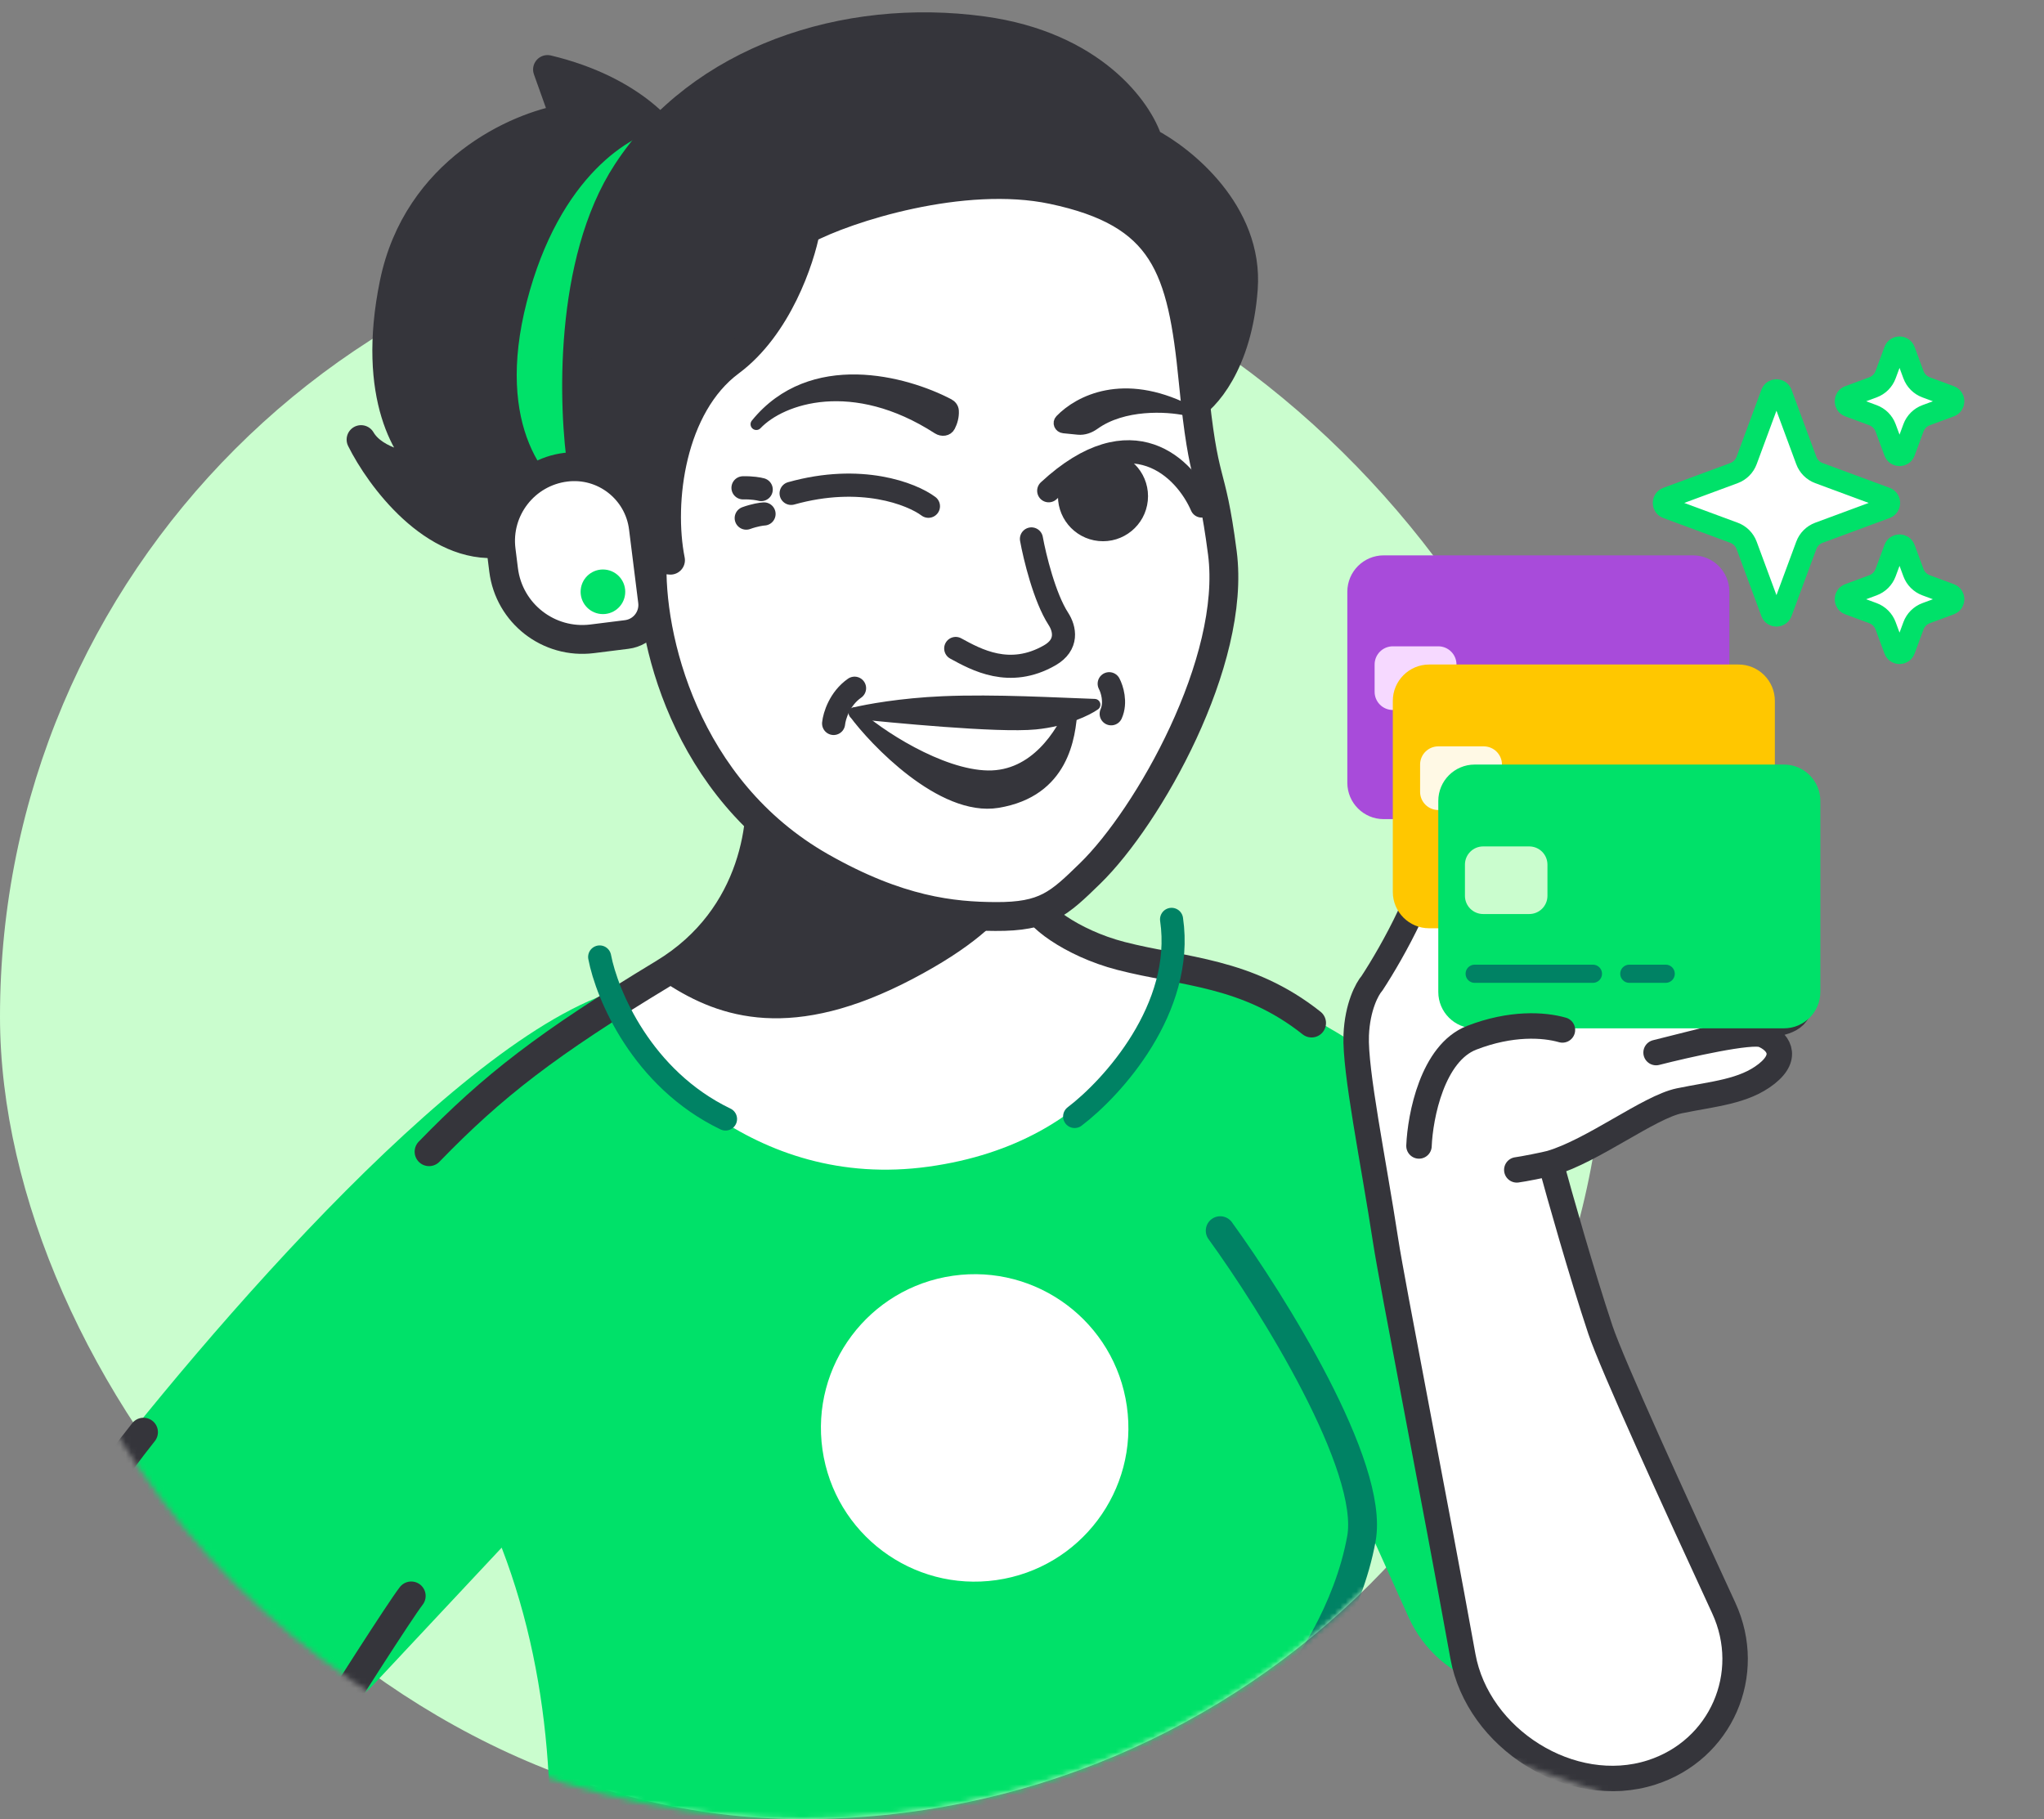 <svg width="382" height="340" viewBox="0 0 382 340" fill="none" xmlns="http://www.w3.org/2000/svg">
<rect x="0" y="0" width="382" height="340" fill="#808080" stroke="none"/>
<g clip-path="url(#clip0_83_23)">
<rect y="40" width="300" height="300" rx="150" fill="#CAFDCE"/>
<mask id="mask0_83_23" style="mask-type:alpha" maskUnits="userSpaceOnUse" x="0" y="-8" width="344" height="348">
<path d="M0 190C0 272.843 67.157 340 150 340C190.882 340 227.944 323.645 255 297.121L273.5 326L313.5 340L340 316.5L328 272.5L318.257 256L344 211.5V155L334 94L287.5 56L214 6.5L180 -7.5H96.5L58.5 12.5L40 62.5L45.5 82.391C17.436 109.648 0 147.788 0 190Z" fill="#D9D9D9"/>
</mask>
<g mask="url(#mask0_83_23)">
<path d="M133.537 175.336L91.634 204.027C90.924 211.148 117.88 214.867 147.99 226.091C178.101 237.315 219.598 215.432 236.583 203.087C235.598 195.797 231.189 180.974 221.423 179.999C211.658 179.024 200.128 173.765 195.585 171.256L133.537 175.336Z" fill="white"/>
<path d="M169.524 181.074C147.901 192.421 135.213 188.154 125.883 182.1C143.033 167.047 143.599 150.804 141.738 144.563L190.78 160.354C188.904 162.03 191.212 169.694 169.524 181.074Z" fill="#35353B" stroke="#35353B" stroke-width="4.314" stroke-linecap="round" stroke-linejoin="round"/>
<path d="M173.515 218.056C140.649 222.6 119.425 198.531 112.921 185.928C81.2 197.665 30.889 258.15 9.699 286.927C20.291 318.907 47.562 325.944 59.873 325.466L93.757 289.264C113.87 341.568 95.79 402.632 84.236 426.626C158.31 442.217 244.143 415.578 277.8 400.31C273.997 378.695 257.115 327.615 249.149 304.776C254.497 295.996 253.218 282.673 251.911 277.11L263.236 302.239C268.856 314.707 283.974 319.651 295.876 312.914L320.187 299.15C302.175 244.534 266.312 203.756 254.433 195.864C242.554 187.972 225.535 180.561 218.511 177.842C217.207 189.354 206.381 213.514 173.515 218.056Z" fill="#00E169"/>
<path d="M64.853 317.581L14.495 285.542L6.29 297.763L1.22 311.228L0.624 326.537L18.378 339.951L88.287 376.735L98.248 388.906L110.192 395.222L121.077 412.142L129.654 419.518L131.637 418.318L130.391 412.14L123.195 400.245L139.382 410.709L144.869 411.723L147.774 410.615L145.79 402.501L150.586 405.773L153.582 403.744L155.841 399.778L145.741 388.991L157.27 394.799L161.143 393.322L157.36 384.562L135.916 366.122L107.788 358.657L58.445 325.788L64.853 317.581Z" fill="white"/>
<path d="M141.732 144.563C143.101 152.618 141.479 171.363 124.032 181.915C102.225 195.107 92.128 202.947 80.188 215.26M193.586 168.857C193.094 170.671 200.066 176.237 209.509 178.671C221.313 181.712 233.035 181.62 245.118 191.209" stroke="#35353B" stroke-width="5.392" stroke-linecap="round" stroke-linejoin="round"/>
<path d="M26.82 267.679C16.171 281.053 -3.964 311.083 0.686 324.214C5.336 337.345 62.695 365.487 90.793 377.916M90.793 377.916L88.21 371.138M90.793 377.916C93.007 383.725 100.82 391.304 110.485 395.251C114.021 401.813 122.246 415.518 126.858 417.841C132.622 420.745 133.221 419.407 132.575 416.548C132.058 414.262 126.087 403.793 123.166 398.845C128.515 402.793 139.85 410.849 142.396 411.475C145.577 412.258 147.975 411.567 148.251 408.8C148.472 406.586 136.106 393.617 129.896 387.408C134.861 392.096 145.308 401.893 147.374 403.589C149.957 405.71 154.106 406.125 155.812 403.035C157.518 399.945 151.891 395.658 149.77 393.583C148.073 391.924 139.501 382.934 135.427 378.646C140.977 383.702 152.998 393.906 156.687 394.274C161.298 394.735 162.035 392.013 160.467 389.063C158.898 386.112 141.097 368.501 136.67 366.196C132.243 363.892 112.692 359.146 108.127 358.224C104.475 357.488 74.017 336.036 59.245 325.402C64.224 317.517 74.715 301.054 76.854 298.287" stroke="#35353B" stroke-width="5.392" stroke-linecap="round" stroke-linejoin="round"/>
<path d="M228.044 230.02C237.868 243.575 256.898 274.068 254.429 287.606C251.96 301.145 243.997 312.799 240.325 316.935" stroke="#008264" stroke-width="5.392" stroke-linecap="round" stroke-linejoin="round"/>
<path d="M112.07 178.859C113.393 185.821 119.95 201.626 135.591 209.149M200.837 208.676C207.89 203.326 221.388 188.468 218.952 171.832" stroke="#008264" stroke-width="4.314" stroke-linecap="round" stroke-linejoin="round"/>
<path d="M102.324 12.991C118.334 16.825 125.289 25.529 126.765 29.402L115.893 86.995C113.604 91.268 105.917 100.156 93.486 101.523C81.055 102.89 70.967 89.185 67.477 82.162C70.023 86.514 77.176 87.632 80.435 87.647C76.361 84.911 69.302 74.148 73.65 52.973C78 31.799 96.762 23.613 105.599 22.166L102.324 12.991Z" fill="#35353B" stroke="#35353B" stroke-width="5.392" stroke-linejoin="round"/>
<path d="M98.455 56.382C92.372 79.991 102.441 91.086 108.236 93.683L124.04 24.008C118.046 24.962 104.537 32.772 98.455 56.382Z" fill="#00E169"/>
<path d="M232.364 53.915C231.333 67.97 225.174 74.62 222.224 76.188C190.764 88.105 126.497 111.432 121.111 109.404C115.725 107.377 110.687 94.082 108.842 87.689C107.042 76.177 106.189 48.957 117.178 32.171C130.915 11.189 157.888 2.239 183.617 5.739C204.202 8.539 212.854 20.766 214.607 26.529C220.955 29.802 233.394 39.861 232.364 53.915Z" fill="#35353B" stroke="#35353B" stroke-width="5.392" stroke-linejoin="round"/>
<path d="M153.41 161.993C127.943 147.489 121.234 118.885 121.907 104.361L125.308 104.701C123.139 93.773 125.395 75.836 136.46 67.626C145.312 61.059 149.552 48.442 150.565 42.955C158.111 38.896 179.94 31.916 196.725 35.455C217.706 39.878 220.906 49.977 222.985 71.141C225.064 92.305 226.227 86.231 228.449 103.356C231.081 123.644 214.574 152.679 203.74 163.239C197.889 168.944 195.358 171.361 186.033 171.301C178.092 171.249 168.002 170.304 153.41 161.993Z" fill="white" stroke="#35353B" stroke-width="5.392" stroke-linejoin="round"/>
<path d="M173.509 94.618C170.389 92.291 160.888 88.553 147.855 92.212" stroke="#35353B" stroke-width="4.33" stroke-linecap="round" stroke-linejoin="round"/>
<path d="M142.258 91.496C141.827 91.373 140.545 91.138 138.861 91.177" stroke="#35353B" stroke-width="4.33" stroke-linecap="round" stroke-linejoin="round"/>
<path d="M142.787 96.06C142.339 96.081 141.049 96.264 139.464 96.835" stroke="#35353B" stroke-width="4.33" stroke-linecap="round" stroke-linejoin="round"/>
<path d="M93.657 102.823C92.705 95.216 98.101 88.278 105.708 87.327C112.84 86.436 119.344 91.494 120.236 98.625L121.956 112.382C122.337 115.43 120.175 118.208 117.128 118.589L110.673 119.397C102.547 120.413 95.135 114.649 94.119 106.522L93.657 102.823Z" fill="white" stroke="#35353B" stroke-width="5.392" stroke-linejoin="round"/>
<path d="M178.612 121.199C182.439 123.288 188.672 126.793 196.18 122.487C199.637 120.503 199.003 117.529 197.793 115.662C195.21 111.678 193.364 104.043 192.764 100.724" stroke="#35353B" stroke-width="4.314" stroke-linecap="round" stroke-linejoin="round"/>
<path d="M176.215 131.204C168.358 131.538 161.937 132.729 159.708 133.282C166.164 133.927 186.452 135.952 193.507 135.26C199.15 134.705 203.236 132.66 204.572 131.707C197.61 131.477 186.036 130.788 176.215 131.204Z" fill="#35353B" stroke="#35353B" stroke-width="2.157" stroke-linecap="round" stroke-linejoin="round"/>
<path d="M184.61 145.083C175.683 144.936 163.966 137.278 159.708 133.282C163.398 138.308 176.008 151.647 186.455 149.924C198.766 147.892 199.947 137.61 200.284 132.676C198.457 136.995 193.536 145.228 184.61 145.083Z" fill="#35353B" stroke="#35353B" stroke-width="2.157" stroke-linecap="round" stroke-linejoin="round"/>
<path d="M155.791 135.221C155.929 133.837 156.906 130.582 159.709 128.626M207.293 127.788C207.816 128.771 208.623 131.273 207.664 133.414" stroke="#35353B" stroke-width="4.314" stroke-linecap="round" stroke-linejoin="round"/>
<path d="M221.718 76.603C209.945 70.752 201.741 74.887 198.219 78.519C197.723 79.031 198.075 79.831 198.784 79.902L201.497 80.173C202.568 80.279 203.615 79.892 204.488 79.265C209.927 75.359 218.073 75.809 221.718 76.603Z" fill="#35353B" stroke="#35353B" stroke-width="2.157" stroke-linecap="round" stroke-linejoin="round"/>
<path d="M224.578 94.583C221.548 87.606 211.59 77.266 195.989 91.729" stroke="#35353B" stroke-width="4.314" stroke-linecap="round" stroke-linejoin="round"/>
<path d="M213.974 93.524C213.542 97.853 209.681 101.013 205.353 100.58C201.023 100.148 197.865 96.288 198.297 91.959C198.729 87.63 202.588 84.471 206.918 84.903C211.247 85.335 214.406 89.195 213.974 93.524Z" fill="#35353B" stroke="#35353B" stroke-width="1.078"/>
<path d="M175.273 80.074C159.458 69.867 146.075 74.324 141.349 79.291C151.652 66.586 169.127 71.309 177.278 75.572C177.745 75.816 178.09 76.258 178.119 76.784C178.181 77.893 177.862 78.896 177.466 79.666C177.054 80.469 176.032 80.564 175.273 80.074Z" fill="#35353B" stroke="#35353B" stroke-width="2.157" stroke-linecap="round" stroke-linejoin="round"/>
<path d="M112.266 114.759C114.558 114.988 116.602 113.316 116.83 111.024C117.059 108.732 115.387 106.688 113.095 106.46C110.803 106.231 108.759 107.903 108.531 110.195C108.302 112.487 109.974 114.531 112.266 114.759Z" fill="#00E169"/>
<path d="M186.218 295.327C201.926 293.082 212.84 278.528 210.594 262.82C208.349 247.112 193.795 236.199 178.087 238.444C162.38 240.689 151.466 255.243 153.711 270.951C155.957 286.659 170.51 297.572 186.218 295.327Z" fill="white"/>
<path d="M273.397 309.539C268.078 280.094 260.189 239.949 258.973 232.001C256.643 216.784 253.193 200.146 253.462 193.479C253.678 188.147 255.517 184.791 256.409 183.778C260.176 178.039 267.668 164.752 267.489 157.517C267.267 148.474 280.436 148.222 278.311 161.883C276.689 172.315 275.266 175.479 274.68 175.842C279.788 173.671 291.825 168.66 299.76 165.699C309.732 161.979 328.118 158.992 328.968 167.079C328.923 168.19 328.166 170.386 325.5 170.278C322.167 170.142 308.07 173.892 303.645 176.462C312.241 172.752 330.111 167.008 332.824 173.716C336.216 182.103 324.631 182.026 318.293 183.34C313.223 184.392 306.892 186.807 304.361 187.883C310.48 185.511 324.592 181.043 332.089 182.132C333.52 182.386 336.386 183.72 336.409 187.021C336.438 191.146 332.313 191.175 329.936 191.669C328.1 192.049 316.381 194.992 310.155 196.567C316.121 195.07 327.387 192.575 329.473 193.418C332.178 194.509 334.419 197.349 330.158 200.712C325.898 204.075 320.188 204.433 313.85 205.747C308.192 206.919 297.714 215.078 289.824 217.397C291.453 223.395 295.586 238.018 299.089 248.53C301.222 254.936 313.084 280.925 322.147 300.538C327.861 312.905 321.622 327.134 308.645 331.284C293.672 336.071 276.191 325.008 273.397 309.539Z" fill="white"/>
<path d="M283.474 218.656C284.426 218.548 288.875 217.676 289.824 217.398M289.824 217.398C297.714 215.078 308.192 206.919 313.85 205.747C320.188 204.433 325.898 204.075 330.158 200.712C334.419 197.349 332.178 194.509 329.473 193.418C327.308 192.544 315.256 195.263 309.502 196.732C315.521 195.208 328.034 192.063 329.936 191.669C332.313 191.175 336.438 191.146 336.409 187.021C336.386 183.72 333.52 182.386 332.089 182.132C324.592 181.043 310.48 185.511 304.361 187.883C306.892 186.807 313.223 184.392 318.293 183.34C324.631 182.026 336.216 182.103 332.824 173.716C330.111 167.008 312.241 172.752 303.645 176.462C308.07 173.892 322.167 170.142 325.5 170.278C328.166 170.386 328.923 168.19 328.968 167.079C328.118 158.992 309.732 161.979 299.76 165.699C291.784 168.675 279.664 173.723 274.602 175.874C275.13 175.765 276.611 172.813 278.311 161.883C280.436 148.222 267.267 148.474 267.489 157.517C267.668 164.752 260.176 178.039 256.409 183.778C255.517 184.791 253.678 188.147 253.462 193.479C253.193 200.146 256.643 216.784 258.973 232.001C260.189 239.949 268.078 280.094 273.397 309.539C276.191 325.009 293.672 336.071 308.645 331.284C321.622 327.134 327.861 312.905 322.147 300.538C313.084 280.925 301.222 254.936 299.089 248.53C295.586 238.018 291.453 223.395 289.824 217.398Z" stroke="#35353B" stroke-width="4.758" stroke-linecap="round" stroke-linejoin="round"/>
<path d="M316.4 103.8L258.6 103.8C254.844 103.8 251.8 106.845 251.8 110.6L251.8 146.3C251.8 150.056 254.844 153.1 258.6 153.1L316.4 153.1C320.155 153.1 323.2 150.056 323.2 146.3L323.2 110.6C323.2 106.845 320.155 103.8 316.4 103.8Z" fill="#A84BDA"/>
<path d="M268.8 120.8L260.3 120.8C258.422 120.8 256.9 122.322 256.9 124.2L256.9 129.3C256.9 131.178 258.422 132.7 260.3 132.7L268.8 132.7C270.678 132.7 272.2 131.178 272.2 129.3V124.2C272.2 122.322 270.678 120.8 268.8 120.8Z" fill="#F6D9FF"/>
<path d="M324.9 124.2L267.1 124.2C263.344 124.2 260.3 127.244 260.3 131L260.3 166.7C260.3 170.455 263.344 173.5 267.1 173.5L324.9 173.5C328.655 173.5 331.7 170.455 331.7 166.7L331.7 131C331.7 127.244 328.655 124.2 324.9 124.2Z" fill="#FFC700"/>
<path d="M277.3 139.5L268.8 139.5C266.922 139.5 265.4 141.022 265.4 142.9L265.4 148C265.4 149.878 266.922 151.4 268.8 151.4L277.3 151.4C279.178 151.4 280.7 149.878 280.7 148V142.9C280.7 141.022 279.178 139.5 277.3 139.5Z" fill="#FFF9E5"/>
<path d="M333.4 142.9L275.6 142.9C271.844 142.9 268.8 145.944 268.8 149.7L268.8 185.4C268.8 189.156 271.844 192.2 275.6 192.2L333.4 192.2C337.155 192.2 340.2 189.156 340.2 185.4L340.2 149.7C340.2 145.944 337.155 142.9 333.4 142.9Z" fill="#00E169"/>
<path d="M285.8 158.2L277.181 158.2C275.303 158.2 273.781 159.722 273.781 161.6L273.781 167.437C273.781 169.315 275.304 170.837 277.181 170.837L285.8 170.837C287.678 170.837 289.2 169.315 289.2 167.437V161.6C289.2 159.722 287.678 158.2 285.8 158.2Z" fill="#CAFDCE"/>
<path d="M297.7 180.3L275.6 180.3C274.661 180.3 273.9 181.061 273.9 182C273.9 182.939 274.661 183.7 275.6 183.7L297.7 183.7C298.639 183.7 299.4 182.939 299.4 182C299.4 181.061 298.639 180.3 297.7 180.3Z" fill="#008264"/>
<path d="M311.3 180.3L304.5 180.3C303.561 180.3 302.8 181.061 302.8 182C302.8 182.939 303.561 183.7 304.5 183.7L311.3 183.7C312.239 183.7 313 182.939 313 182C313 181.061 312.239 180.3 311.3 180.3Z" fill="#008264"/>
<path d="M265.193 214.184C265.418 208.629 267.704 196.806 275.047 193.961C282.39 191.117 288.5 191.5 292 192.5" stroke="#35353B" stroke-width="4.758" stroke-linecap="round" stroke-linejoin="round"/>
</g>
<path d="M331.062 73.534C331.384 72.664 332.616 72.664 332.938 73.534L337.574 86.063C337.979 87.158 338.842 88.021 339.937 88.426L352.465 93.062C353.336 93.384 353.336 94.616 352.465 94.938L339.937 99.574C338.842 99.979 337.979 100.842 337.574 101.937L332.938 114.465C332.616 115.336 331.384 115.336 331.062 114.465L326.426 101.937C326.021 100.842 325.158 99.979 324.063 99.574L311.535 94.938C310.664 94.616 310.664 93.384 311.535 93.062L324.063 88.426C325.158 88.021 326.021 87.158 326.426 86.063L331.062 73.534Z" fill="white" stroke="#00E169" stroke-width="4"/>
<path d="M354.062 65.534C354.384 64.664 355.616 64.664 355.938 65.534L357.603 70.034C358.008 71.129 358.871 71.992 359.966 72.397L364.465 74.062C365.336 74.384 365.336 75.616 364.465 75.938L359.966 77.603C358.871 78.008 358.008 78.871 357.603 79.966L355.938 84.466C355.616 85.336 354.384 85.336 354.062 84.466L352.397 79.966C351.992 78.871 351.129 78.008 350.034 77.603L345.535 75.938C344.664 75.616 344.664 74.384 345.535 74.062L350.034 72.397C351.129 71.992 351.992 71.129 352.397 70.034L354.062 65.534Z" fill="white" stroke="#00E169" stroke-width="4"/>
<path d="M354.062 102.535C354.384 101.664 355.616 101.664 355.938 102.535L357.603 107.034C358.008 108.129 358.871 108.992 359.966 109.397L364.465 111.062C365.336 111.384 365.336 112.616 364.465 112.938L359.966 114.603C358.871 115.008 358.008 115.871 357.603 116.966L355.938 121.465C355.616 122.336 354.384 122.336 354.062 121.465L352.397 116.966C351.992 115.871 351.129 115.008 350.034 114.603L345.535 112.938C344.664 112.616 344.664 111.384 345.535 111.062L350.034 109.397C351.129 108.992 351.992 108.129 352.397 107.034L354.062 102.535Z" fill="white" stroke="#00E169" stroke-width="4"/>
</g>
<defs>
<clipPath id="clip0_83_23">
<rect width="382" height="340" fill="white"/>
</clipPath>
</defs>
</svg>